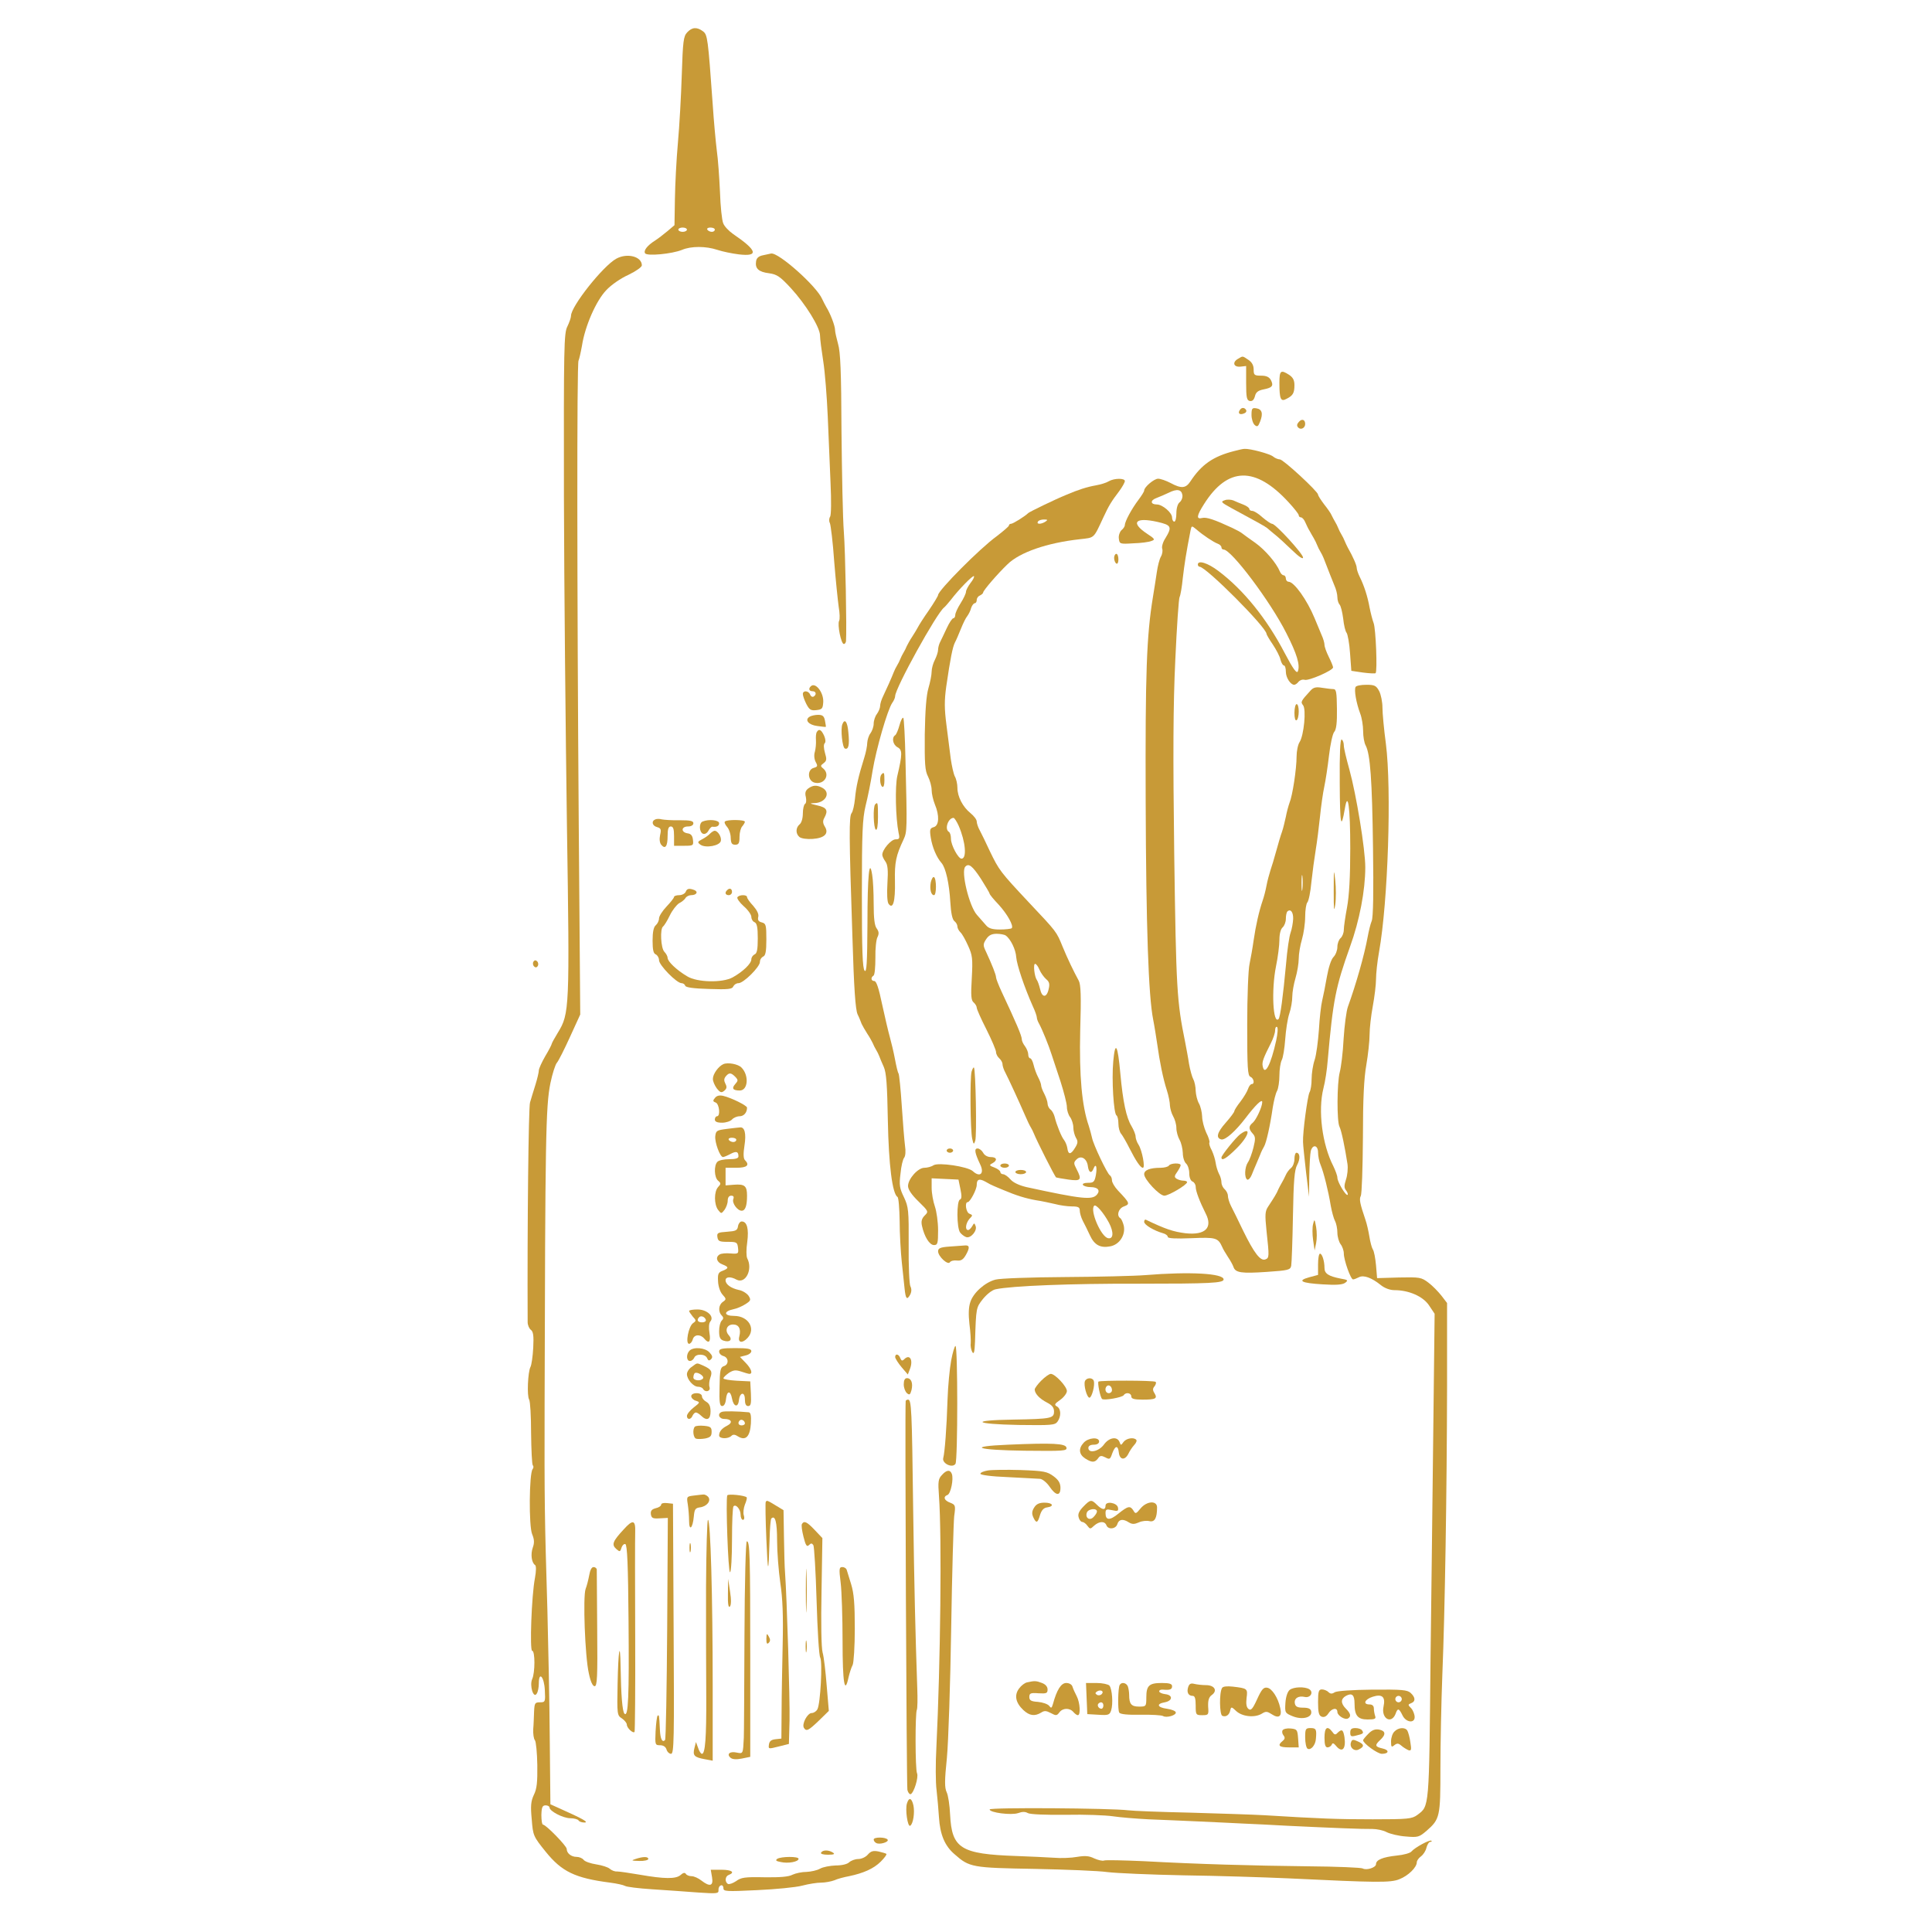  <svg  version="1.0" xmlns="http://www.w3.org/2000/svg"  width="900pt" height="900pt" viewBox="0 0 900 900"  preserveAspectRatio="xMidYMid meet">  <g transform="translate(0,900) scale(0.1,-0.1)" fill="#c89a37" stroke="none"> <path d="M3201 8849 c-17 -18 -20 -41 -25 -197 -3 -97 -11 -240 -18 -317 -7 -77 -13 -195 -14 -262 l-2 -122 -33 -28 c-18 -15 -44 -35 -58 -44 -35 -22 -54 -46 -46 -59 9 -14 125 -3 172 16 42 18 111 18 165 0 24 -8 68 -17 100 -21 94 -11 86 18 -27 95 -20 14 -41 36 -46 50 -6 14 -13 79 -15 145 -3 66 -9 154 -15 195 -5 41 -14 138 -19 215 -22 307 -24 323 -45 339 -28 21 -51 20 -74 -5z m-1 -919 c0 -5 -9 -10 -20 -10 -11 0 -20 5 -20 10 0 6 9 10 20 10 11 0 20 -4 20 -10z m130 0 c0 -5 -6 -10 -14 -10 -8 0 -18 5 -21 10 -3 6 3 10 14 10 12 0 21 -4 21 -10z"/> <path d="M3555 7811 c-21 -4 -31 -13 -33 -29 -5 -33 12 -49 61 -55 36 -5 51 -15 101 -69 69 -75 136 -183 136 -221 0 -15 7 -69 15 -120 8 -50 17 -166 21 -257 4 -91 10 -230 13 -310 4 -84 3 -150 -2 -157 -5 -7 -6 -21 -1 -30 4 -10 14 -90 20 -178 7 -88 17 -183 21 -212 5 -29 6 -58 2 -65 -9 -17 9 -108 22 -108 5 0 9 6 10 13 4 52 -3 419 -10 509 -5 62 -9 274 -11 471 -1 276 -5 369 -16 405 -7 26 -14 55 -14 65 0 19 -22 77 -41 107 -5 8 -13 25 -19 37 -25 59 -203 218 -238 212 -4 -1 -20 -4 -37 -8z"/> <path d="M2871 7795 c-62 -34 -211 -222 -211 -266 0 -9 -8 -31 -17 -50 -16 -31 -17 -92 -16 -794 1 -418 8 -1108 14 -1532 13 -851 12 -875 -42 -963 -16 -26 -29 -50 -29 -53 0 -3 -13 -29 -30 -57 -16 -28 -30 -58 -30 -67 0 -8 -7 -38 -16 -67 -9 -28 -20 -65 -25 -82 -7 -23 -13 -565 -11 -1023 0 -14 7 -30 15 -36 11 -8 14 -27 11 -83 -2 -40 -8 -81 -13 -90 -12 -23 -17 -135 -6 -152 5 -8 9 -78 9 -156 1 -78 4 -146 8 -150 4 -4 4 -12 -1 -18 -16 -20 -18 -266 -2 -303 10 -24 11 -40 3 -62 -11 -31 -6 -71 11 -82 5 -4 5 -27 -1 -60 -16 -82 -25 -339 -13 -339 14 0 14 -102 0 -132 -13 -30 6 -92 21 -68 6 8 10 30 10 48 0 59 25 31 28 -31 3 -55 2 -57 -23 -57 -23 0 -25 -4 -27 -42 -1 -24 -2 -61 -4 -83 -1 -22 2 -45 8 -52 5 -7 10 -58 11 -115 1 -80 -2 -111 -16 -139 -14 -30 -16 -52 -10 -114 6 -76 7 -79 65 -151 75 -93 137 -123 300 -144 31 -4 62 -11 69 -15 7 -5 65 -12 128 -16 64 -4 159 -11 213 -15 89 -6 96 -5 95 11 -1 10 4 20 11 22 6 3 12 -3 12 -13 0 -15 12 -16 156 -9 87 4 181 13 211 21 30 8 69 14 88 14 18 0 46 5 62 11 15 7 46 15 68 19 67 14 115 35 148 68 17 17 29 33 26 36 -2 2 -18 7 -36 11 -25 5 -36 2 -50 -14 -10 -12 -30 -21 -45 -21 -14 0 -33 -7 -42 -15 -9 -9 -34 -15 -63 -15 -26 -1 -59 -7 -73 -15 -14 -8 -42 -14 -63 -15 -21 0 -50 -6 -65 -13 -18 -10 -60 -13 -132 -12 -91 2 -108 -1 -131 -18 -15 -10 -32 -16 -38 -13 -16 10 -13 36 4 42 31 12 13 24 -34 24 l-50 0 6 -35 c7 -41 -10 -46 -50 -15 -14 11 -34 20 -45 20 -12 0 -24 5 -27 11 -5 7 -13 5 -24 -5 -22 -20 -76 -19 -191 1 -47 8 -94 15 -105 15 -11 -1 -26 5 -35 13 -8 7 -36 16 -62 20 -26 4 -53 13 -59 21 -6 8 -21 14 -33 14 -25 0 -46 17 -46 37 0 14 -97 113 -110 113 -5 0 -8 20 -8 45 1 37 5 45 20 45 10 0 18 -5 18 -10 0 -17 63 -50 97 -50 17 0 35 -5 38 -10 3 -6 16 -10 28 -10 21 1 -7 17 -119 67 l-40 18 -3 305 c-1 168 -7 438 -11 600 -13 431 -14 504 -13 955 3 1240 5 1391 27 1499 9 44 23 87 30 95 8 9 35 63 61 120 l48 105 -7 895 c-8 1085 -9 2138 -1 2151 3 6 10 36 16 69 14 92 66 210 113 259 23 25 68 56 104 72 35 17 62 36 62 44 0 41 -68 59 -119 31z"/> <path d="M5768 7329 c-29 -16 -22 -40 10 -37 l27 3 0 -80 c0 -67 3 -80 17 -83 12 -2 19 5 24 22 4 19 15 27 40 32 41 8 48 17 34 44 -8 14 -21 20 -45 20 -32 0 -35 3 -35 29 0 19 -8 34 -25 45 -28 19 -25 18 -47 5z"/> <path d="M5960 7216 c0 -75 6 -89 33 -74 30 15 37 27 37 64 0 23 -7 36 -25 48 -39 25 -45 20 -45 -38z"/> <path d="M5775 7089 c-10 -15 1 -23 20 -15 9 3 13 10 10 16 -8 13 -22 13 -30 -1z"/> <path d="M5830 7067 c0 -19 7 -40 15 -47 12 -10 16 -7 25 16 15 38 9 58 -18 62 -19 3 -22 -1 -22 -31z"/> <path d="M6050 7034 c-9 -10 -10 -18 -2 -26 12 -12 32 -2 32 17 0 21 -16 26 -30 9z"/> <path d="M5750 6899 c-99 -25 -153 -63 -205 -142 -21 -32 -42 -34 -92 -7 -21 11 -47 20 -58 20 -19 0 -65 -39 -65 -55 0 -5 -12 -24 -27 -44 -31 -41 -63 -100 -63 -117 0 -6 -7 -17 -16 -24 -8 -8 -14 -25 -12 -39 3 -25 5 -26 67 -22 36 1 74 6 85 11 18 6 16 10 -21 34 -78 52 -55 78 48 55 66 -15 70 -23 38 -76 -12 -18 -18 -40 -15 -49 3 -8 1 -25 -6 -37 -7 -12 -15 -44 -19 -72 -4 -27 -12 -79 -18 -115 -30 -183 -36 -355 -34 -950 2 -592 13 -910 35 -1020 6 -30 14 -82 19 -115 11 -80 27 -160 45 -215 8 -25 14 -56 14 -70 1 -14 7 -36 15 -50 8 -14 15 -38 15 -55 0 -16 7 -41 15 -55 8 -14 14 -41 15 -61 0 -20 7 -42 15 -49 8 -7 15 -27 15 -45 0 -20 6 -35 15 -39 8 -3 15 -14 15 -25 0 -20 19 -69 46 -123 35 -67 -1 -103 -93 -93 -57 7 -93 19 -185 63 -5 2 -8 -3 -8 -10 0 -14 46 -41 88 -53 12 -3 22 -11 22 -17 0 -7 36 -9 110 -6 115 5 124 2 144 -42 3 -8 15 -28 26 -45 11 -16 23 -38 26 -47 9 -27 37 -31 155 -23 101 7 110 9 114 29 2 11 6 116 8 231 3 166 7 216 20 239 15 28 13 56 -4 56 -5 0 -9 -13 -9 -29 0 -16 -7 -35 -16 -42 -9 -7 -20 -22 -25 -34 -5 -11 -13 -27 -18 -35 -5 -8 -12 -22 -16 -30 -6 -17 -22 -42 -47 -80 -15 -22 -16 -37 -8 -115 13 -120 13 -125 -6 -132 -23 -8 -52 30 -103 134 -23 48 -49 101 -57 116 -8 16 -14 37 -14 47 0 9 -7 23 -15 30 -8 7 -15 21 -15 32 0 11 -5 29 -12 41 -6 12 -13 35 -15 50 -2 15 -10 41 -18 58 -9 16 -14 33 -11 37 2 4 -4 25 -15 46 -10 22 -19 56 -19 75 -1 20 -7 47 -15 61 -8 14 -14 40 -15 58 0 18 -5 43 -11 54 -6 11 -15 44 -20 72 -4 28 -13 74 -18 101 -39 191 -42 245 -51 874 -6 465 -5 698 5 907 7 155 16 287 20 293 4 7 11 47 15 89 8 67 15 113 36 221 5 23 5 23 27 5 31 -27 79 -59 100 -67 9 -3 17 -11 17 -17 0 -5 4 -10 10 -10 36 0 218 -242 292 -389 50 -98 65 -149 54 -178 -5 -13 -22 10 -62 86 -83 159 -191 293 -308 381 -50 38 -96 52 -96 30 0 -5 4 -10 8 -10 30 0 312 -283 312 -313 0 -3 13 -26 29 -49 16 -24 33 -56 36 -71 4 -15 11 -27 16 -27 5 0 9 -13 9 -29 0 -28 22 -61 39 -61 5 0 14 6 20 14 7 8 19 12 29 9 20 -5 132 44 132 58 0 5 -9 27 -20 49 -11 22 -20 47 -20 56 0 9 -6 30 -14 47 -7 18 -22 52 -32 77 -35 85 -95 169 -121 170 -7 0 -13 7 -13 15 0 8 -5 15 -10 15 -6 0 -14 8 -18 18 -16 39 -68 100 -114 133 -27 19 -55 39 -61 44 -7 6 -28 17 -47 26 -84 39 -120 51 -140 46 -28 -7 -26 10 9 65 110 174 239 177 394 8 26 -28 47 -55 47 -60 0 -6 5 -10 10 -10 6 0 15 -10 20 -22 6 -13 14 -31 20 -40 5 -10 15 -26 20 -35 6 -10 13 -25 16 -33 3 -8 10 -22 15 -30 5 -8 12 -22 15 -30 27 -71 39 -99 50 -127 8 -17 14 -42 14 -55 0 -13 5 -29 10 -34 6 -6 13 -35 17 -65 3 -30 10 -60 16 -67 5 -7 13 -49 16 -95 l6 -82 54 -8 c30 -4 56 -5 59 -3 9 9 1 207 -9 233 -6 16 -14 48 -19 73 -9 50 -25 101 -46 143 -8 16 -14 35 -14 42 0 12 -17 51 -42 95 -4 8 -11 22 -14 30 -3 8 -10 22 -15 30 -5 8 -12 22 -15 30 -3 8 -10 22 -15 30 -5 8 -12 22 -16 30 -3 8 -19 31 -35 51 -15 20 -28 40 -28 45 0 14 -162 164 -178 164 -8 0 -23 6 -31 13 -15 13 -109 38 -134 36 -7 0 -28 -5 -47 -10z m-242 -205 c2 -11 -4 -27 -13 -34 -9 -7 -15 -28 -15 -51 0 -22 -4 -39 -10 -39 -5 0 -10 9 -10 19 0 23 -45 61 -71 61 -30 0 -32 19 -2 30 15 6 42 17 58 25 38 19 59 15 63 -11z"/> <path d="M5165 6758 c-11 -7 -38 -15 -60 -19 -40 -7 -82 -20 -140 -45 -47 -19 -169 -78 -175 -84 -15 -15 -71 -50 -80 -50 -5 0 -10 -3 -10 -8 0 -4 -26 -26 -57 -50 -79 -57 -273 -253 -273 -274 0 -4 -19 -36 -43 -71 -24 -34 -46 -69 -50 -77 -4 -8 -16 -28 -27 -45 -11 -16 -22 -37 -26 -45 -3 -8 -10 -22 -15 -30 -5 -8 -12 -22 -15 -30 -3 -8 -10 -22 -15 -30 -5 -8 -12 -22 -15 -30 -10 -26 -36 -84 -50 -113 -8 -16 -14 -36 -14 -46 0 -9 -7 -26 -15 -37 -8 -10 -15 -31 -15 -45 0 -14 -7 -34 -15 -45 -8 -10 -14 -30 -15 -44 0 -14 -6 -45 -14 -70 -27 -86 -38 -135 -43 -190 -3 -30 -10 -61 -16 -68 -12 -15 -12 -104 4 -577 7 -238 14 -338 24 -360 8 -16 16 -37 19 -45 4 -8 15 -28 26 -45 11 -16 22 -37 26 -45 3 -8 10 -22 15 -30 5 -8 12 -22 15 -30 3 -8 12 -31 21 -50 12 -27 16 -83 19 -250 4 -208 21 -341 45 -356 5 -3 9 -53 10 -112 0 -59 5 -145 10 -192 5 -47 11 -102 13 -123 5 -48 11 -55 26 -28 7 14 7 27 1 39 -5 9 -9 96 -8 192 1 163 -1 178 -22 223 -20 41 -23 56 -16 110 3 34 11 67 17 74 6 7 8 31 4 55 -3 24 -10 107 -15 185 -5 78 -12 146 -15 152 -4 5 -11 36 -17 68 -6 32 -17 78 -24 103 -7 25 -23 93 -36 153 -15 72 -26 107 -36 107 -15 0 -18 16 -4 25 6 3 9 40 9 83 -1 43 4 87 10 97 7 15 7 25 -4 40 -10 13 -14 48 -14 114 0 53 -3 114 -7 136 -13 82 -22 -2 -22 -229 -1 -184 -4 -228 -13 -218 -10 10 -13 95 -13 355 0 291 3 352 17 412 10 39 25 113 33 165 17 102 69 282 91 315 8 11 14 25 14 32 0 37 194 388 228 413 4 3 18 19 31 35 38 50 103 116 108 111 3 -3 -4 -17 -16 -32 -11 -15 -21 -33 -21 -41 0 -7 -11 -31 -25 -53 -14 -22 -25 -46 -25 -55 0 -8 -4 -15 -9 -15 -5 0 -19 -21 -31 -47 -13 -27 -26 -56 -31 -65 -5 -10 -9 -26 -9 -35 0 -10 -7 -31 -15 -47 -8 -15 -15 -40 -15 -55 0 -15 -7 -50 -15 -77 -10 -34 -15 -104 -17 -215 -1 -137 1 -169 15 -196 9 -18 17 -46 17 -63 0 -17 7 -47 15 -67 22 -52 20 -99 -5 -106 -18 -5 -20 -11 -14 -49 7 -45 27 -92 50 -118 20 -23 36 -96 41 -182 3 -50 9 -81 19 -89 8 -6 14 -17 14 -25 0 -7 6 -19 14 -27 8 -7 24 -36 36 -63 20 -44 22 -59 17 -151 -5 -81 -3 -104 9 -113 8 -7 14 -18 14 -24 0 -7 20 -52 45 -101 25 -50 45 -97 45 -106 0 -9 7 -22 15 -29 8 -7 15 -19 15 -27 0 -8 6 -27 14 -41 13 -25 59 -124 93 -202 8 -19 19 -42 24 -50 5 -8 12 -22 15 -30 13 -33 98 -202 104 -205 3 -1 29 -6 58 -10 58 -8 63 -1 37 49 -14 27 -14 31 0 45 21 21 49 4 53 -33 4 -29 17 -34 26 -10 11 28 18 8 11 -30 -6 -32 -11 -36 -37 -36 -17 0 -27 -4 -23 -10 3 -5 19 -10 35 -10 34 0 47 -15 30 -35 -22 -26 -70 -21 -328 35 -34 8 -62 21 -75 36 -11 13 -27 24 -34 24 -7 0 -13 5 -13 10 0 6 -12 15 -27 21 -25 9 -26 12 -10 20 25 14 21 29 -8 29 -14 0 -29 8 -35 20 -6 11 -18 20 -26 20 -17 0 -13 -21 12 -74 21 -43 -1 -63 -35 -31 -25 21 -158 41 -182 27 -10 -7 -30 -12 -43 -12 -30 0 -76 -52 -76 -85 0 -16 17 -41 48 -71 48 -47 48 -48 30 -66 -14 -14 -18 -27 -13 -49 11 -50 35 -89 56 -89 17 0 19 8 19 69 0 38 -7 88 -15 111 -8 23 -15 62 -15 87 l0 44 62 -3 63 -3 9 -44 c7 -33 6 -46 -2 -49 -16 -5 -16 -133 1 -154 6 -8 19 -18 28 -21 21 -7 52 30 44 51 -6 16 -7 16 -16 0 -6 -10 -14 -18 -19 -18 -16 0 -11 32 6 52 16 16 16 18 0 24 -16 6 -23 54 -8 54 11 0 42 59 42 80 0 27 12 31 41 15 13 -8 31 -17 39 -20 8 -4 29 -12 45 -19 59 -25 101 -38 150 -47 28 -4 68 -13 90 -18 22 -6 57 -11 78 -11 30 0 37 -4 37 -19 0 -11 6 -32 14 -48 8 -15 23 -45 33 -67 21 -46 49 -61 95 -52 43 8 72 53 63 96 -4 16 -11 32 -16 35 -19 12 -9 46 17 55 29 11 28 15 -28 74 -16 17 -28 38 -28 47 0 10 -4 20 -10 24 -12 7 -77 143 -83 175 -3 14 -10 39 -15 55 -32 92 -45 233 -40 443 5 162 3 216 -7 234 -23 42 -52 102 -75 158 -29 71 -26 67 -157 206 -134 143 -139 150 -182 239 -18 39 -39 82 -47 97 -8 14 -14 33 -14 41 0 9 -13 26 -29 39 -36 29 -61 77 -61 118 0 17 -5 41 -12 53 -6 12 -14 48 -19 82 -4 33 -13 104 -20 157 -10 77 -10 115 -1 180 19 131 30 184 40 204 6 11 18 39 28 64 10 25 23 52 30 60 6 8 15 25 18 38 4 12 12 22 17 22 5 0 9 7 9 15 0 9 7 18 15 21 8 4 15 10 15 14 0 9 67 87 113 131 57 56 184 100 337 117 70 8 63 1 110 102 26 56 38 75 73 121 15 20 27 42 27 48 0 14 -49 14 -75 -1z m-295 -188 c-20 -13 -43 -13 -35 0 3 6 16 10 28 10 18 0 19 -2 7 -10z m-404 -1417 c32 -74 39 -153 13 -153 -15 0 -49 63 -49 92 0 15 -4 30 -10 33 -21 13 -3 65 22 65 4 0 15 -17 24 -37z m103 -246 c22 -35 41 -67 41 -70 0 -4 19 -27 42 -51 41 -45 71 -99 61 -110 -4 -3 -28 -6 -55 -6 -35 0 -52 5 -64 19 -9 10 -28 32 -43 49 -36 40 -76 204 -54 225 16 17 33 3 72 -56z m116 -265 c23 -16 47 -66 49 -101 3 -36 37 -138 77 -228 11 -23 19 -47 19 -53 0 -5 4 -18 10 -28 15 -27 46 -104 58 -142 6 -19 25 -76 42 -127 16 -50 30 -104 30 -120 0 -15 7 -37 15 -47 8 -11 15 -33 15 -48 0 -16 6 -37 12 -48 10 -16 10 -25 -4 -47 -20 -33 -32 -33 -36 -1 -2 13 -9 29 -15 37 -12 14 -35 71 -44 108 -3 12 -11 28 -19 34 -8 6 -14 19 -14 28 0 9 -7 29 -15 45 -8 15 -15 33 -15 40 0 6 -6 23 -14 38 -8 15 -17 40 -21 57 -4 17 -11 31 -16 31 -5 0 -9 8 -9 18 0 10 -7 27 -15 38 -8 10 -15 25 -15 32 0 17 -26 77 -94 222 -14 30 -26 61 -26 67 0 12 -19 60 -47 120 -14 29 -14 35 1 58 12 18 25 25 49 25 17 0 37 -4 42 -8z m157 -159 c7 -16 21 -35 31 -44 15 -12 18 -23 12 -47 -9 -41 -31 -41 -40 1 -4 17 -11 37 -15 42 -11 15 -18 75 -8 75 5 0 14 -12 20 -27z m324 -1179 c23 -44 21 -77 -4 -72 -33 6 -86 130 -65 151 8 9 43 -31 69 -79z"/> <path d="M5706 6670 c-21 -7 -18 -10 29 -36 126 -68 158 -86 168 -94 7 -6 23 -20 37 -31 14 -11 49 -43 78 -71 32 -31 52 -45 52 -35 0 17 -128 157 -144 157 -6 0 -26 14 -45 30 -18 17 -40 30 -47 30 -8 0 -14 4 -14 9 0 5 -12 14 -27 20 -16 6 -37 15 -48 20 -11 4 -29 5 -39 1z"/> <path d="M5190 6401 c0 -11 5 -23 10 -26 6 -4 10 5 10 19 0 14 -4 26 -10 26 -5 0 -10 -9 -10 -19z"/> <path d="M3777 5803 c-12 -11 -8 -23 8 -23 17 0 20 -16 5 -25 -6 -3 -13 1 -16 9 -7 19 -34 21 -34 3 0 -8 7 -28 16 -46 14 -27 21 -32 47 -29 27 3 30 7 32 38 2 45 -37 94 -58 73z"/> <path d="M6315 5800 c-8 -13 3 -75 21 -123 8 -20 14 -58 14 -83 0 -25 5 -55 12 -67 21 -40 30 -159 34 -477 3 -207 1 -323 -6 -340 -6 -14 -14 -48 -19 -75 -15 -83 -54 -220 -92 -325 -7 -19 -16 -87 -20 -150 -3 -63 -12 -133 -18 -155 -13 -50 -14 -230 -1 -254 9 -18 25 -95 37 -173 3 -20 0 -53 -7 -73 -9 -28 -9 -39 1 -51 6 -8 9 -17 7 -20 -8 -7 -48 60 -48 80 0 9 -9 33 -19 54 -52 101 -72 259 -46 362 8 30 17 89 20 130 25 284 37 342 104 530 44 121 71 262 71 370 0 84 -42 339 -74 455 -14 50 -26 100 -26 112 0 12 -4 25 -10 28 -7 4 -10 -66 -9 -202 1 -196 6 -224 24 -119 14 85 25 6 25 -186 0 -133 -5 -221 -15 -275 -8 -43 -15 -90 -15 -104 0 -15 -7 -32 -15 -39 -8 -7 -15 -25 -15 -41 0 -16 -8 -37 -18 -47 -11 -11 -23 -48 -31 -93 -7 -40 -17 -91 -22 -111 -5 -20 -12 -81 -15 -135 -4 -54 -12 -117 -20 -141 -8 -23 -14 -63 -14 -88 0 -25 -4 -53 -10 -63 -9 -18 -32 -186 -30 -231 0 -14 7 -77 14 -140 l14 -115 1 95 c1 52 4 105 7 118 9 33 34 28 34 -7 0 -16 5 -42 12 -58 14 -34 36 -121 47 -189 5 -28 14 -61 20 -72 6 -11 11 -36 11 -54 0 -19 7 -43 15 -54 8 -10 15 -30 15 -43 0 -31 32 -121 43 -121 5 0 17 5 27 10 22 12 60 -2 103 -37 18 -14 42 -23 63 -23 67 0 133 -29 161 -71 l26 -39 -7 -608 c-4 -334 -9 -782 -12 -997 -7 -707 -5 -687 -62 -730 -25 -18 -43 -20 -207 -20 -166 0 -243 3 -505 19 -52 3 -207 8 -345 12 -137 3 -268 8 -290 11 -79 10 -645 14 -645 4 0 -15 101 -28 133 -17 19 7 33 7 45 0 10 -6 81 -9 177 -8 88 2 187 -2 220 -7 33 -5 107 -11 165 -14 58 -2 164 -7 235 -10 72 -3 166 -8 210 -10 44 -2 134 -6 200 -10 206 -10 358 -16 398 -15 20 0 51 -6 67 -15 16 -8 57 -18 89 -20 56 -5 62 -3 96 26 63 55 65 66 65 291 0 112 4 309 9 438 12 291 21 843 22 1347 l0 383 -26 34 c-15 19 -42 47 -61 61 -33 25 -40 26 -137 24 l-102 -3 -5 60 c-3 32 -9 66 -15 74 -5 8 -12 35 -16 60 -4 25 -12 60 -18 77 -26 77 -30 96 -22 112 5 9 9 131 10 271 0 182 5 279 16 340 8 47 15 110 15 140 0 30 7 90 15 133 8 43 15 100 15 125 0 26 6 83 14 127 42 233 59 758 32 970 -9 67 -16 142 -16 168 0 27 -7 61 -15 77 -14 26 -21 30 -60 30 -24 0 -47 -4 -50 -10z"/> <path d="M6104 5782 c-44 -48 -46 -52 -34 -67 16 -19 4 -141 -16 -172 -8 -12 -14 -43 -14 -67 0 -58 -19 -183 -33 -216 -5 -14 -13 -43 -17 -65 -5 -22 -12 -53 -18 -70 -6 -16 -18 -57 -27 -90 -9 -33 -21 -73 -27 -90 -5 -16 -14 -48 -18 -70 -4 -22 -12 -53 -18 -70 -17 -50 -32 -116 -42 -185 -5 -36 -14 -86 -19 -110 -6 -25 -11 -152 -11 -283 0 -202 2 -238 15 -243 16 -7 21 -34 6 -34 -5 0 -13 -10 -17 -22 -4 -13 -20 -39 -35 -59 -16 -20 -29 -41 -29 -45 0 -5 -18 -29 -40 -54 -41 -46 -47 -72 -20 -78 19 -3 65 38 111 98 48 63 79 93 79 76 0 -22 -28 -82 -44 -96 -20 -16 -20 -29 -1 -50 14 -15 14 -25 4 -66 -7 -27 -18 -58 -26 -69 -15 -23 -17 -71 -3 -80 5 -3 15 7 21 22 6 15 15 37 20 48 5 11 13 31 19 45 5 14 14 32 19 40 10 17 28 97 40 181 5 30 13 65 20 77 6 11 11 44 11 72 0 28 5 60 11 72 6 11 13 54 16 96 3 43 11 96 19 120 8 23 14 59 14 80 0 20 7 59 15 86 8 27 15 68 15 90 0 23 7 63 15 90 8 27 15 75 15 106 0 31 5 61 10 66 6 6 15 49 19 95 5 46 14 113 20 149 6 36 15 106 20 155 5 50 14 113 20 140 6 28 16 93 22 145 6 52 17 102 24 110 10 11 14 43 13 108 -1 78 -3 92 -17 92 -9 0 -32 3 -52 6 -29 5 -41 2 -55 -14z m-37 -924 c-2 -18 -4 -6 -4 27 0 33 2 48 4 33 2 -15 2 -42 0 -60z m-43 -139 c-1 -19 -6 -47 -12 -64 -6 -16 -16 -82 -21 -145 -14 -151 -27 -249 -35 -257 -26 -27 -34 135 -12 245 9 43 16 99 16 124 0 28 6 50 15 58 8 7 15 25 15 40 0 14 3 30 7 34 15 14 28 -3 27 -35z m-79 -566 c-25 -114 -54 -168 -63 -119 -4 19 4 39 39 108 10 20 19 46 19 58 0 12 4 19 9 16 5 -3 3 -31 -4 -63z"/> <path d="M6030 5679 c0 -24 4 -38 10 -34 6 3 10 22 10 41 0 19 -4 34 -10 34 -5 0 -10 -18 -10 -41z"/> <path d="M3771 5661 c-24 -15 -4 -38 36 -43 21 -3 39 -5 40 -4 1 1 -1 13 -4 29 -4 21 -11 27 -32 27 -14 0 -32 -4 -40 -9z"/> <path d="M4190 5621 c-6 -22 -15 -43 -20 -46 -17 -11 -11 -44 11 -56 23 -12 23 -32 -1 -134 -11 -48 -8 -195 6 -265 6 -26 4 -30 -14 -30 -21 0 -62 -48 -62 -72 0 -7 7 -21 15 -32 10 -14 13 -39 9 -100 -3 -49 -1 -87 5 -96 21 -29 32 11 30 105 -2 88 5 120 40 194 17 37 17 46 9 373 -2 103 -7 190 -10 194 -4 3 -12 -12 -18 -35z"/> <path d="M3924 5626 c-9 -23 0 -109 12 -113 17 -6 22 17 16 75 -4 50 -17 67 -28 38z"/> <path d="M3805 5590 c-4 -6 -5 -23 -4 -38 1 -15 -1 -39 -5 -54 -5 -15 -3 -35 4 -48 10 -18 9 -22 -9 -27 -32 -8 -29 -61 4 -69 45 -11 74 37 40 66 -14 11 -13 14 2 25 14 11 15 18 6 48 -6 22 -7 39 -1 45 5 5 4 19 -3 35 -13 28 -24 34 -34 17z"/> <path d="M4107 5393 c-11 -10 -8 -51 3 -58 6 -4 10 8 10 29 0 37 -2 41 -13 29z"/> <path d="M3765 5327 c-13 -10 -16 -21 -11 -40 3 -14 2 -29 -4 -32 -5 -3 -10 -23 -10 -44 0 -22 -6 -44 -15 -51 -19 -16 -19 -44 -1 -59 8 -7 35 -11 62 -9 55 4 77 25 56 58 -9 15 -10 26 -2 40 19 35 12 48 -32 58 -38 9 -39 10 -12 11 51 2 75 49 35 71 -26 14 -44 13 -66 -3z"/> <path d="M4077 5253 c-11 -10 -8 -111 3 -118 6 -4 10 18 10 59 0 66 -1 72 -13 59z"/> <path d="M3053 5183 c-20 -8 -15 -30 8 -36 18 -5 20 -11 14 -37 -4 -19 -2 -36 5 -45 19 -23 30 -8 30 41 0 32 4 44 15 44 11 0 15 -12 15 -45 l0 -45 46 0 c44 0 45 1 42 28 -2 19 -9 28 -25 30 -32 5 -30 32 2 32 15 0 25 6 25 15 0 11 -14 14 -64 14 -36 -1 -73 2 -83 4 -10 3 -24 3 -30 0z"/> <path d="M3273 5173 c-18 -7 -16 -50 2 -57 9 -3 19 3 25 14 6 11 14 19 18 19 20 -3 32 3 32 16 0 15 -48 20 -77 8z"/> <path d="M3377 5173 c-4 -3 1 -15 10 -25 9 -10 17 -33 17 -51 1 -25 5 -32 21 -32 16 0 20 7 20 37 0 20 6 42 13 49 6 7 12 17 12 21 0 10 -84 11 -93 1z"/> <path d="M3308 5117 c-7 -8 -24 -20 -38 -27 -21 -11 -22 -14 -7 -25 24 -17 91 -5 95 18 4 18 -14 47 -29 47 -4 0 -14 -6 -21 -13z"/> <path d="M6213 4850 c0 -88 1 -103 7 -65 4 28 4 80 0 115 -6 57 -7 51 -7 -50z"/> <path d="M4336 4890 c-6 -32 1 -60 15 -60 12 0 12 77 0 84 -5 3 -11 -8 -15 -24z"/> <path d="M3194 4845 c-4 -8 -17 -15 -30 -15 -13 0 -24 -4 -24 -8 0 -5 -16 -25 -35 -45 -19 -20 -35 -45 -35 -55 0 -11 -7 -25 -15 -32 -10 -8 -15 -31 -15 -72 0 -43 4 -60 15 -64 8 -4 15 -16 15 -27 0 -23 82 -107 105 -107 7 0 15 -5 17 -12 3 -8 39 -13 111 -15 89 -3 108 -1 113 12 4 8 14 15 24 15 24 0 100 76 100 99 0 11 7 21 15 25 11 4 15 23 15 80 0 67 -2 74 -21 79 -16 4 -20 11 -17 25 4 13 -5 31 -23 52 -16 17 -29 35 -29 41 0 12 -37 12 -45 -1 -3 -5 10 -24 29 -41 20 -17 36 -40 36 -50 0 -11 7 -22 15 -25 11 -5 15 -23 15 -75 0 -53 -4 -71 -15 -75 -8 -4 -15 -14 -15 -23 0 -20 -40 -58 -87 -84 -47 -26 -165 -24 -212 5 -49 29 -91 69 -91 86 0 7 -7 20 -15 28 -17 17 -21 109 -6 118 5 4 19 26 31 51 12 25 32 50 43 57 12 6 26 17 30 24 4 8 17 14 27 14 25 0 34 16 14 24 -24 9 -34 7 -40 -9z"/> <path d="M3387 4853 c-12 -11 -8 -23 8 -23 8 0 15 7 15 15 0 16 -12 20 -23 8z"/> <path d="M2485 4520 c-4 -6 -3 -16 3 -22 6 -6 12 -6 17 2 4 6 3 16 -3 22 -6 6 -12 6 -17 -2z"/> <path d="M5186 4056 c-8 -86 2 -244 15 -252 5 -3 9 -20 9 -39 0 -18 6 -40 13 -47 6 -7 24 -38 39 -68 30 -59 51 -90 62 -90 12 0 -4 82 -20 107 -8 12 -14 30 -14 39 0 9 -9 31 -19 48 -24 39 -40 113 -52 245 -12 135 -24 156 -33 57z"/> <path d="M3370 4043 c-23 -10 -49 -46 -49 -68 -1 -11 8 -31 18 -45 16 -20 22 -22 35 -11 12 10 13 18 5 33 -7 14 -7 23 2 34 15 18 24 18 44 -2 14 -15 14 -18 0 -34 -18 -20 -11 -30 21 -30 39 0 44 71 8 107 -15 16 -63 25 -84 16z"/> <path d="M4526 4008 c-8 -30 -6 -275 3 -313 6 -27 8 -28 14 -9 8 21 2 333 -6 341 -3 2 -7 -7 -11 -19z"/> <path d="M3331 3886 c-11 -13 -11 -17 3 -22 17 -7 23 -64 6 -64 -5 0 -10 -7 -10 -15 0 -10 10 -15 34 -15 18 0 39 7 46 15 7 8 23 15 35 15 20 0 35 17 35 40 0 10 -73 46 -111 55 -17 4 -30 1 -38 -9z"/> <path d="M3385 3741 c-46 -6 -50 -8 -53 -34 -3 -28 22 -97 36 -97 4 0 19 6 34 14 28 15 38 12 38 -11 0 -9 -14 -13 -43 -13 -24 0 -48 -5 -55 -12 -17 -17 -15 -73 3 -88 14 -12 14 -15 0 -30 -19 -21 -19 -80 0 -106 15 -19 15 -19 30 0 8 11 15 30 15 43 0 14 6 23 16 23 11 0 14 -5 10 -16 -7 -18 19 -54 39 -54 17 0 25 23 25 70 0 46 -11 55 -62 51 l-38 -3 0 41 0 41 50 0 c50 0 64 12 40 36 -7 7 -8 30 -2 67 9 57 1 88 -21 85 -7 0 -34 -4 -62 -7z m45 -51 c0 -5 -6 -10 -14 -10 -8 0 -18 5 -21 10 -3 6 3 10 14 10 12 0 21 -4 21 -10z"/> <path d="M5777 3716 c-21 -16 -87 -98 -87 -108 0 -18 23 -5 70 42 58 57 72 107 17 66z"/> <path d="M4410 3640 c0 -5 7 -10 15 -10 8 0 15 5 15 10 0 6 -7 10 -15 10 -8 0 -15 -4 -15 -10z"/> <path d="M4660 3570 c0 -5 9 -10 20 -10 11 0 20 5 20 10 0 6 -9 10 -20 10 -11 0 -20 -4 -20 -10z"/> <path d="M5445 3570 c-3 -5 -21 -10 -38 -10 -51 0 -77 -11 -77 -30 0 -24 71 -100 94 -100 20 0 105 50 106 63 0 4 -8 7 -17 7 -10 0 -24 4 -32 9 -11 7 -11 13 3 32 9 13 16 27 16 31 0 12 -48 10 -55 -2z"/> <path d="M4730 3540 c0 -5 11 -10 25 -10 14 0 25 5 25 10 0 6 -11 10 -25 10 -14 0 -25 -4 -25 -10z"/> <path d="M6117 3298 c-4 -14 -4 -48 0 -75 l7 -48 7 34 c4 19 4 53 0 75 -7 38 -8 39 -14 14z"/> <path d="M3438 3288 c-3 -20 -10 -23 -51 -26 -43 -3 -48 -5 -45 -25 3 -19 9 -22 48 -22 42 0 45 -2 48 -28 3 -27 2 -29 -35 -26 -21 2 -44 0 -51 -5 -20 -12 -14 -36 13 -46 31 -12 31 -18 1 -30 -20 -7 -23 -15 -21 -49 1 -24 10 -50 21 -62 18 -20 18 -22 1 -34 -20 -14 -22 -46 -5 -63 9 -9 9 -15 0 -24 -7 -7 -12 -29 -12 -49 0 -29 5 -39 20 -44 30 -10 44 4 25 25 -20 22 -9 50 20 50 27 0 38 -21 29 -56 -8 -30 15 -33 39 -6 39 43 3 102 -63 102 -48 0 -51 21 -4 31 16 3 42 14 57 24 25 16 26 20 14 39 -8 11 -28 24 -46 27 -36 8 -61 26 -61 45 0 17 24 18 51 3 42 -22 77 48 50 99 -5 10 -5 43 0 76 8 62 -1 96 -26 96 -7 0 -15 -10 -17 -22z"/> <path d="M4423 3193 c-43 -3 -53 -8 -53 -22 0 -24 46 -66 55 -51 4 6 18 10 33 8 19 -2 29 4 42 27 19 34 17 46 -8 43 -9 -1 -41 -3 -69 -5z"/> <path d="M6140 3110 l0 -49 -41 -11 c-58 -16 -38 -27 62 -33 63 -4 92 -2 105 7 16 12 13 14 -22 20 -55 11 -74 23 -74 49 0 33 -11 67 -21 67 -5 0 -9 -22 -9 -50z"/> <path d="M5335 3060 c-49 -4 -218 -8 -375 -9 -157 -1 -302 -6 -323 -12 -49 -13 -103 -61 -117 -105 -8 -24 -9 -57 -4 -102 5 -37 7 -77 6 -90 -2 -12 2 -30 7 -40 8 -13 11 -1 13 48 5 160 5 158 37 199 18 22 43 42 59 45 73 16 351 27 665 26 336 0 397 3 397 20 0 28 -156 37 -365 20z"/> <path d="M3210 2893 c0 -3 8 -15 17 -26 17 -18 17 -20 1 -31 -21 -16 -36 -96 -18 -96 6 0 14 9 17 20 6 24 35 26 53 5 22 -27 32 -17 25 25 -4 24 -3 46 4 54 20 23 -15 56 -60 56 -21 0 -39 -3 -39 -7z m78 -41 c2 -7 -6 -12 -17 -12 -21 0 -27 11 -14 24 9 9 26 2 31 -12z"/> <path d="M4431 2663 c-7 -38 -15 -120 -17 -183 -4 -131 -13 -247 -20 -272 -7 -25 43 -49 57 -27 11 17 11 549 0 549 -4 0 -13 -30 -20 -67z"/> <path d="M3212 2708 c-16 -16 -15 -48 2 -48 8 0 16 7 20 15 7 20 52 19 60 -2 5 -12 10 -13 18 -5 9 9 7 17 -7 32 -20 22 -74 27 -93 8z"/> <path d="M3350 2704 c0 -9 9 -18 20 -21 25 -7 26 -40 2 -47 -16 -5 -19 -19 -20 -96 -2 -73 1 -90 12 -90 9 0 16 12 18 33 4 39 21 41 28 2 7 -38 28 -44 32 -9 4 39 28 43 28 5 0 -21 5 -31 15 -31 13 0 15 11 13 58 l-3 57 -62 3 c-35 2 -63 7 -63 11 0 5 12 16 26 26 21 13 31 14 56 6 17 -6 35 -11 39 -11 17 0 9 24 -17 51 l-27 28 27 7 c14 3 26 12 26 20 0 11 -18 14 -75 14 -62 0 -75 -3 -75 -16z"/> <path d="M4170 2678 c1 -7 14 -28 30 -47 l29 -34 10 26 c16 42 -1 71 -27 45 -9 -9 -13 -7 -18 5 -7 20 -24 23 -24 5z"/> <path d="M3223 2633 c-13 -8 -23 -24 -23 -34 0 -25 30 -59 52 -59 9 0 20 -4 23 -10 11 -19 37 -11 30 9 -3 10 -1 29 4 43 11 29 5 39 -32 56 -33 14 -27 15 -54 -5z m52 -54 c-9 -14 -45 -11 -45 4 0 8 3 17 6 20 10 9 46 -12 39 -24z"/> <path d="M4851 2569 c-17 -17 -31 -36 -31 -42 1 -20 23 -43 58 -61 23 -12 32 -23 32 -41 0 -32 -12 -35 -190 -38 -204 -3 -185 -21 26 -25 150 -2 168 -1 180 15 18 25 17 60 -2 71 -14 8 -12 12 15 31 17 12 31 31 31 41 0 21 -55 80 -75 80 -7 0 -27 -14 -44 -31z"/> <path d="M4210 2551 c0 -16 7 -34 15 -41 12 -10 15 -7 21 14 8 33 -1 56 -21 56 -10 0 -15 -10 -15 -29z"/> <path d="M5054 2566 c-7 -18 9 -76 21 -77 11 0 27 59 20 79 -6 16 -34 15 -41 -2z"/> <path d="M5117 2564 c-5 -6 8 -73 17 -81 8 -8 95 7 101 18 10 15 35 10 35 -6 0 -11 13 -15 53 -15 61 0 70 5 55 30 -9 14 -9 22 1 33 6 9 8 17 4 20 -11 7 -259 7 -266 1z m63 -40 c0 -8 -7 -14 -15 -14 -15 0 -21 21 -9 33 10 9 24 -2 24 -19z"/> <path d="M3220 2496 c0 -8 10 -18 21 -21 21 -7 21 -8 -10 -32 -17 -13 -31 -31 -31 -39 0 -19 19 -18 26 1 4 8 10 15 16 15 5 0 16 -7 24 -15 27 -26 44 -18 44 20 0 24 -6 37 -20 45 -11 6 -20 17 -20 25 0 9 -10 15 -25 15 -15 0 -25 -6 -25 -14z"/> <path d="M4219 2473 c-4 -28 4 -1793 8 -1811 3 -13 10 -21 15 -20 15 5 38 79 30 97 -9 18 -9 281 -1 296 3 6 4 51 2 100 -9 261 -14 468 -19 825 -6 478 -8 520 -24 520 -5 0 -11 -3 -11 -7z"/> <path d="M3363 2423 c-23 -8 -14 -33 11 -33 34 0 41 -17 14 -31 -26 -13 -38 -28 -38 -46 0 -16 42 -17 57 -2 8 8 17 7 32 -3 35 -21 55 0 59 61 2 36 -1 51 -10 52 -53 5 -115 6 -125 2z m107 -54 c0 -5 -7 -9 -15 -9 -15 0 -20 12 -9 23 8 8 24 -1 24 -14z"/> <path d="M3237 2354 c-12 -12 -8 -52 6 -56 6 -2 26 -2 42 1 24 5 30 11 30 31 0 21 -5 25 -35 28 -20 2 -39 0 -43 -4z"/> <path d="M5048 2279 c-25 -27 -22 -54 7 -73 31 -20 45 -20 60 0 9 14 16 14 34 5 20 -11 23 -9 32 18 14 38 27 40 31 4 4 -34 28 -37 44 -6 6 13 18 31 27 41 10 10 14 22 10 25 -12 13 -46 7 -59 -10 -12 -17 -13 -17 -19 0 -11 27 -49 21 -73 -13 -24 -32 -72 -42 -72 -15 0 9 9 15 25 15 16 0 25 6 25 15 0 22 -51 18 -72 -6z"/> <path d="M4695 2270 c-193 -8 -147 -25 78 -28 182 -2 198 -1 195 14 -3 20 -65 23 -273 14z"/> <path d="M4602 2150 c-18 -3 -34 -9 -35 -15 -1 -6 50 -13 128 -16 72 -4 139 -7 150 -8 11 -1 31 -17 44 -36 29 -43 51 -46 51 -6 0 22 -9 37 -32 54 -30 22 -44 25 -153 29 -66 2 -135 1 -153 -2z"/> <path d="M4387 2128 c-16 -17 -18 -31 -13 -96 14 -191 7 -782 -12 -1172 -4 -74 -4 -164 1 -200 4 -36 9 -92 11 -125 5 -81 27 -134 73 -173 69 -61 82 -63 373 -68 146 -3 299 -9 340 -15 41 -5 201 -12 355 -15 154 -2 372 -9 485 -14 414 -20 478 -21 519 -4 41 16 81 55 81 79 0 7 9 20 19 27 11 8 23 26 26 41 4 15 12 27 18 27 6 0 8 2 5 5 -7 7 -78 -32 -93 -50 -5 -7 -36 -16 -69 -19 -65 -7 -96 -20 -96 -40 0 -16 -45 -30 -62 -20 -6 4 -120 9 -252 10 -266 3 -512 10 -770 24 -93 4 -175 6 -183 3 -7 -3 -28 2 -46 10 -24 12 -43 13 -79 7 -27 -5 -76 -7 -110 -4 -35 2 -112 6 -173 8 -260 9 -301 35 -309 192 -2 44 -9 91 -16 105 -10 21 -10 54 1 160 7 74 16 346 20 604 4 259 11 494 14 522 7 50 6 53 -19 63 -28 10 -34 28 -12 36 15 6 29 74 20 98 -8 21 -25 19 -47 -6z"/> <path d="M3231 2033 c-32 -4 -33 -5 -27 -41 3 -20 6 -55 6 -76 0 -51 17 -36 22 19 3 34 7 40 28 43 33 4 54 31 39 49 -6 7 -17 12 -23 11 -6 0 -26 -3 -45 -5z"/> <path d="M3388 2034 c-8 -18 4 -364 13 -358 5 3 9 72 9 153 0 81 3 151 7 154 11 12 33 -14 33 -39 0 -13 5 -24 11 -24 6 0 8 9 4 21 -4 11 -1 34 5 50 7 16 11 32 8 34 -9 9 -86 17 -90 9z"/> <path d="M3567 2003 c-2 -4 -1 -82 3 -173 7 -168 10 -168 15 -2 1 51 5 95 8 98 18 18 27 -16 27 -103 0 -52 7 -141 15 -197 11 -72 14 -154 11 -286 -2 -102 -5 -242 -5 -312 l-1 -127 -27 -3 c-20 -2 -29 -9 -31 -25 -3 -21 -2 -21 45 -9 l48 12 3 110 c2 93 -12 566 -21 689 -2 22 -4 96 -5 165 l-2 125 -33 20 c-44 27 -45 27 -50 18z"/> <path d="M5046 1981 c-20 -21 -26 -35 -21 -50 3 -12 11 -21 17 -21 6 0 17 -8 23 -17 13 -17 14 -17 32 0 24 21 49 22 57 2 8 -22 44 -18 51 5 7 23 26 26 54 8 15 -9 25 -9 46 0 14 7 37 9 49 6 25 -6 36 14 36 64 0 33 -48 30 -77 -5 -21 -26 -24 -26 -33 -10 -15 24 -25 22 -70 -14 -40 -33 -60 -32 -60 2 0 18 4 20 31 14 26 -6 30 -4 27 12 -4 23 -58 32 -58 9 0 -22 -16 -20 -40 4 -26 26 -31 25 -64 -9z m64 -22 c0 -6 -7 -17 -16 -26 -18 -19 -40 -4 -31 21 7 18 47 22 47 5z"/> <path d="M3080 1991 c0 -6 -11 -14 -26 -17 -18 -5 -24 -12 -22 -28 3 -18 9 -21 41 -19 l38 2 -3 -513 c-2 -283 -6 -518 -10 -522 -13 -13 -22 5 -24 49 -3 68 -4 71 -11 64 -3 -4 -7 -36 -9 -72 -3 -63 -2 -65 21 -65 15 0 26 -7 30 -20 3 -11 13 -20 21 -20 14 0 15 68 12 583 l-3 582 -27 3 c-16 2 -28 -1 -28 -7z"/> <path d="M4818 1978 c-11 -17 -12 -29 -5 -45 14 -31 21 -29 32 10 7 22 17 33 33 35 35 5 26 22 -12 22 -24 0 -38 -6 -48 -22z"/> <path d="M3289 1608 c0 -172 0 -402 1 -510 1 -194 -5 -268 -20 -268 -5 0 -13 12 -18 28 l-10 27 -7 -28 c-9 -35 -1 -43 48 -52 l37 -7 0 349 c0 417 -10 773 -22 773 -4 0 -8 -141 -9 -312z"/> <path d="M2905 1875 c-50 -54 -57 -70 -35 -90 17 -15 19 -15 25 5 4 12 12 19 18 17 9 -3 13 -99 15 -358 3 -354 -1 -450 -19 -432 -10 10 -16 90 -18 217 -2 132 -11 79 -14 -78 -3 -143 -2 -147 20 -161 13 -9 23 -22 23 -29 0 -15 28 -42 36 -34 2 3 4 203 3 444 -1 242 -1 460 0 487 2 57 -11 60 -54 12z"/> <path d="M3736 1901 c-4 -5 0 -32 7 -60 10 -41 16 -48 25 -39 10 10 14 10 21 0 4 -7 11 -124 15 -259 4 -135 11 -255 17 -265 11 -21 1 -213 -13 -240 -5 -10 -17 -18 -27 -18 -20 0 -47 -52 -36 -69 11 -18 21 -13 70 34 l46 45 -10 118 c-5 64 -13 134 -19 154 -6 22 -8 139 -5 285 l4 248 -36 38 c-36 38 -49 44 -59 28z"/> <path d="M3212 1790 c0 -19 2 -27 5 -17 2 9 2 25 0 35 -3 9 -5 1 -5 -18z"/> <path d="M3468 1378 c-1 -244 -2 -456 -3 -473 -4 -77 -3 -75 -34 -69 -32 7 -48 -8 -27 -25 9 -7 27 -8 52 -3 l39 8 0 458 c0 486 -2 546 -16 546 -5 0 -10 -189 -11 -442z"/> <path d="M3754 1590 c0 -91 2 -128 3 -82 2 45 2 119 0 165 -1 45 -3 8 -3 -83z"/> <path d="M2745 1663 c-4 -21 -11 -50 -17 -65 -13 -35 -3 -314 15 -393 8 -39 18 -60 27 -60 12 0 14 43 12 265 -1 146 -2 271 -2 278 0 6 -7 12 -15 12 -9 0 -16 -14 -20 -37z"/> <path d="M3916 1628 c5 -40 9 -163 9 -273 0 -196 10 -253 28 -168 5 21 13 46 19 57 5 10 10 86 10 170 0 114 -4 164 -17 206 -9 30 -19 61 -21 68 -2 6 -11 12 -20 12 -15 0 -16 -8 -8 -72z"/> <path d="M3391 1576 c-1 -46 2 -67 9 -60 6 6 7 31 1 69 l-9 60 -1 -69z"/> <path d="M3570 1366 c0 -22 3 -27 11 -19 8 8 8 16 0 30 -9 16 -10 14 -11 -11z"/> <path d="M3753 1330 c0 -25 2 -35 4 -22 2 12 2 32 0 45 -2 12 -4 2 -4 -23z"/> <path d="M4785 1163 c-11 -2 -28 -15 -38 -29 -23 -31 -16 -66 20 -100 29 -27 53 -30 83 -12 15 10 24 9 45 -2 24 -13 28 -13 40 3 15 21 48 22 65 2 7 -8 16 -15 21 -15 14 0 10 59 -5 88 -8 15 -17 35 -20 45 -3 10 -15 17 -29 17 -24 0 -44 -32 -62 -98 -6 -20 -8 -21 -18 -8 -7 8 -30 16 -52 18 -32 2 -40 7 -40 23 0 17 6 20 43 17 37 -2 42 0 42 18 0 13 -10 24 -26 30 -26 10 -34 11 -69 3z"/> <path d="M5062 1088 l3 -73 52 -3 c46 -3 52 -1 59 20 10 30 5 100 -8 116 -6 6 -32 12 -60 12 l-49 0 3 -72z m70 20 c-6 -6 -16 -7 -22 -3 -9 6 -9 9 1 16 17 10 34 0 21 -13z m8 -53 c0 -8 -4 -15 -9 -15 -13 0 -22 16 -14 24 11 11 23 6 23 -9z"/> <path d="M5216 1151 c-8 -13 -10 -117 -2 -129 5 -8 40 -11 100 -10 51 1 98 -2 104 -6 16 -10 64 4 59 18 -2 6 -20 13 -41 16 -45 6 -51 23 -10 30 37 7 39 34 2 38 -16 2 -28 8 -28 13 0 6 8 9 18 8 32 -3 42 1 42 16 0 11 -12 15 -48 15 -59 0 -72 -12 -72 -67 0 -42 -1 -43 -34 -43 -36 0 -46 12 -46 55 0 13 -3 30 -6 39 -7 17 -29 22 -38 7z"/> <path d="M5535 1141 c-8 -25 1 -41 21 -41 10 0 14 -12 14 -45 0 -43 1 -45 30 -45 30 0 31 2 28 40 -1 29 3 44 17 54 28 20 13 46 -27 46 -18 0 -43 3 -55 6 -16 4 -23 0 -28 -15z"/> <path d="M5693 1137 c-14 -22 -12 -125 1 -130 17 -7 33 4 37 26 4 17 6 17 28 -4 28 -26 86 -32 119 -12 19 12 25 11 47 -3 32 -21 48 -10 39 29 -10 48 -39 92 -61 95 -17 3 -26 -8 -47 -54 -21 -46 -29 -54 -40 -45 -10 8 -12 24 -9 51 6 44 4 45 -64 53 -27 3 -46 1 -50 -6z"/> <path d="M6008 1128 c-10 -8 -18 -32 -20 -60 -3 -47 -2 -48 34 -63 45 -18 92 -6 86 23 -2 12 -13 17 -38 17 -26 0 -35 5 -38 19 -5 24 16 38 46 31 26 -6 43 22 21 36 -21 13 -73 11 -91 -3z"/> <path d="M6140 1070 c0 -48 4 -62 17 -67 11 -4 22 1 31 15 16 25 42 29 42 7 0 -17 36 -39 50 -30 15 9 12 23 -10 45 -25 25 -25 46 0 60 28 15 40 5 40 -36 0 -56 15 -74 61 -74 33 0 40 3 35 16 -3 9 -6 24 -6 35 0 12 -7 19 -20 19 -33 0 -23 24 15 36 44 14 60 -1 50 -46 -12 -55 36 -84 56 -34 10 29 16 27 33 -8 16 -32 56 -37 56 -7 0 12 -7 31 -16 41 -16 16 -16 18 0 24 21 8 20 27 -3 48 -16 14 -41 16 -177 15 -96 -1 -165 -6 -176 -12 -13 -9 -21 -8 -30 1 -6 6 -20 12 -30 12 -15 0 -18 -9 -18 -60z m390 15 c0 -8 -7 -15 -15 -15 -8 0 -15 7 -15 15 0 8 7 15 15 15 8 0 15 -7 15 -15z"/> <path d="M5975 940 c-4 -6 -2 -17 4 -24 8 -10 7 -17 -4 -26 -26 -21 -17 -30 30 -30 l45 0 -3 43 c-3 39 -5 42 -34 45 -17 2 -34 -2 -38 -8z"/> <path d="M6080 906 c0 -25 5 -48 11 -52 15 -9 37 16 39 46 4 44 1 50 -25 50 -23 0 -25 -4 -25 -44z"/> <path d="M6170 905 c0 -32 4 -45 14 -45 8 0 17 6 20 13 3 9 9 7 19 -5 29 -36 48 -16 40 40 -6 35 -12 39 -32 20 -10 -11 -15 -10 -25 5 -23 30 -36 20 -36 -28z"/> <path d="M6290 929 c0 -18 4 -20 27 -14 34 8 37 11 28 24 -3 6 -17 11 -31 11 -18 0 -24 -5 -24 -21z"/> <path d="M6374 923 c-13 -13 -24 -26 -24 -30 0 -14 67 -63 87 -63 34 0 36 18 3 25 -35 8 -37 15 -10 40 27 25 25 42 -6 48 -18 3 -33 -2 -50 -20z"/> <path d="M6496 934 c-9 -8 -16 -29 -16 -46 0 -26 2 -29 15 -18 13 10 19 10 33 -2 9 -8 24 -17 33 -21 13 -4 15 1 9 37 -3 23 -10 47 -14 54 -10 17 -42 15 -60 -4z"/> <path d="M6294 885 c-10 -24 15 -47 37 -34 26 13 24 24 -6 37 -21 10 -27 9 -31 -3z"/> <path d="M4225 599 c-9 -27 3 -111 15 -104 14 8 22 62 15 95 -8 35 -21 39 -30 9z"/> <path d="M4070 431 c0 -6 5 -13 11 -16 15 -10 61 4 54 15 -8 13 -65 13 -65 1z"/> <path d="M3825 370 c-4 -6 9 -10 32 -10 28 0 34 3 23 10 -20 13 -47 13 -55 0z"/> <path d="M2960 340 c-21 -7 -19 -8 18 -9 23 -1 42 4 42 9 0 12 -24 12 -60 0z"/> <path d="M3621 341 c-10 -7 -6 -11 16 -15 34 -8 83 1 83 15 0 12 -81 11 -99 0z"/> </g> </svg> 